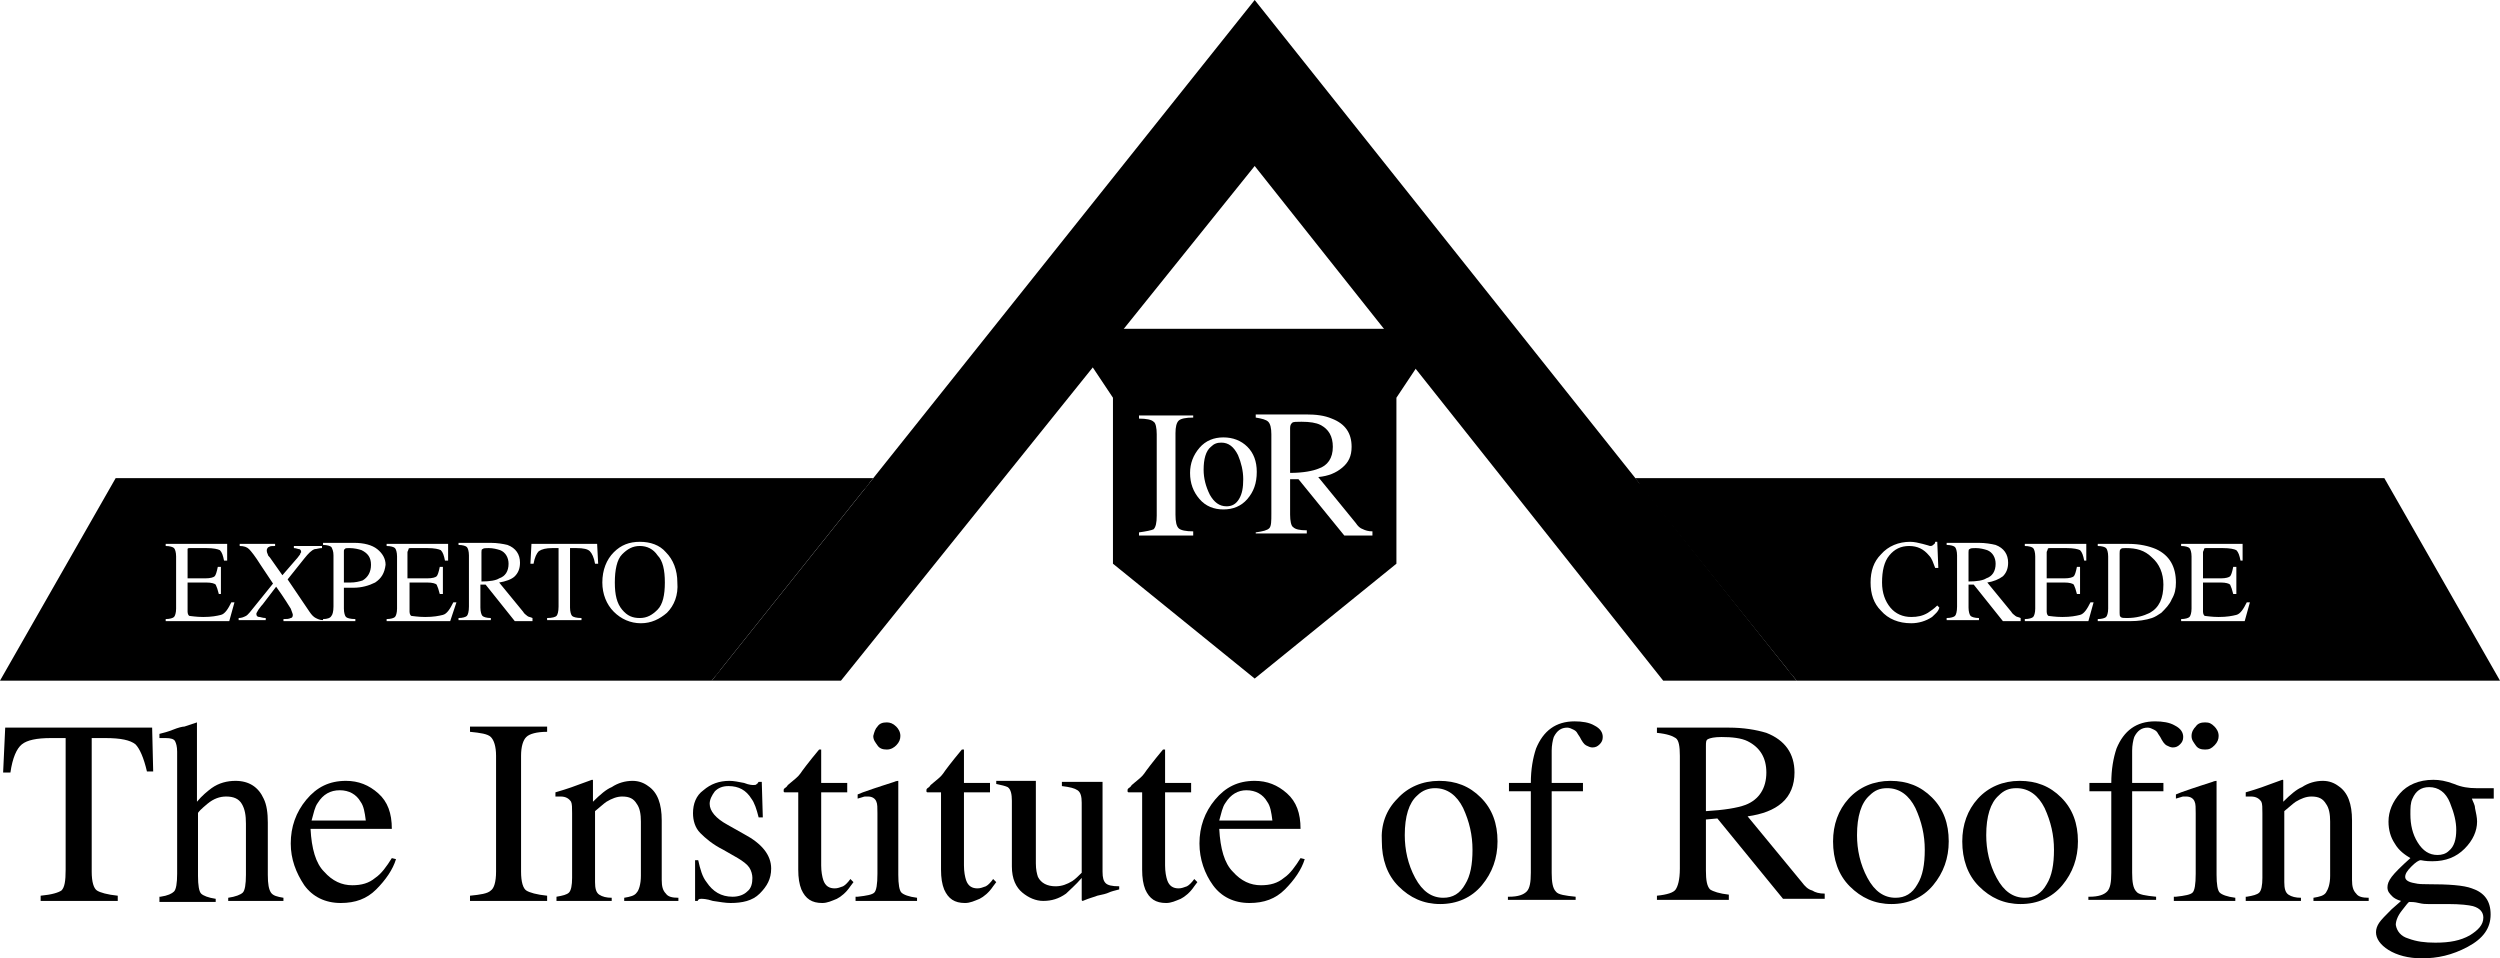 <svg width="120" height="46" viewBox="0 0 120 46" fill="none" xmlns="http://www.w3.org/2000/svg">
<path d="M0.85 9.22L5.852 0.501H41.517L41.917 -3.82301e-07H5.552L0 9.721H34.164L34.564 9.22H0.85Z" transform="translate(0 22.95)" fill="black"/>
<path d="M35.965 -3.82301e-07H-3.05303e-06L0.4 0.501H35.665L40.617 9.22H7.353L7.753 9.721H41.517L35.965 -3.82301e-07Z" transform="translate(78.483 22.95)" fill="black"/>
<path d="M0.85 0.1C0.7 0.05 0.5 0 0.25 0C0.15 0 0.05 -7.65348e-07 0.05 0.05C-7.64003e-07 0.05 0 0.1 0 0.2V1.654C0.1 1.654 0.15 1.654 0.2 1.654C0.25 1.654 0.25 1.654 0.3 1.654C0.55 1.654 0.75 1.603 0.9 1.553C1.15 1.403 1.301 1.153 1.301 0.802C1.301 0.451 1.15 0.251 0.85 0.1Z" transform="translate(16.507 26.308)" fill="black"/>
<path d="M1.2 -3.82301e-07C0.85 -3.82301e-07 0.6 0.15 0.35 0.401C0.1 0.651 0 1.153 0 1.754C0 2.355 0.1 2.756 0.35 3.057C0.6 3.357 0.85 3.458 1.2 3.458C1.551 3.458 1.801 3.307 2.051 3.057C2.301 2.806 2.401 2.355 2.401 1.754C2.401 1.153 2.301 0.702 2.051 0.451C1.851 0.15 1.551 -3.82301e-07 1.2 -3.82301e-07Z" transform="translate(29.512 26.207)" fill="black"/>
<path d="M1.301 0.752C1.301 0.451 1.15 0.2 0.9 0.1C0.75 0.05 0.55 0 0.35 0C0.2 0 0.1 -7.65348e-07 0.05 0.05C-3.83865e-07 0.05 3.81629e-07 0.15 3.81629e-07 0.2V1.603C0.4 1.603 0.7 1.553 0.85 1.453C1.15 1.353 1.301 1.102 1.301 0.752Z" transform="translate(23.11 26.308)" fill="black"/>
<path d="M5.302 -3.82301e-07L2.651 4.61L5.96295e-09 9.22H33.964L41.317 -3.82301e-07H5.302ZM10.604 6.614H7.553V6.514C7.753 6.514 7.903 6.464 7.953 6.414C8.003 6.364 8.053 6.214 8.053 6.013V3.508C8.053 3.307 8.003 3.157 7.953 3.107C7.903 3.057 7.753 3.007 7.553 3.007V2.906H10.504V3.708H10.354C10.304 3.458 10.254 3.307 10.154 3.207C10.054 3.157 9.854 3.107 9.504 3.107H8.754C8.654 3.107 8.604 3.107 8.604 3.157C8.604 3.207 8.604 3.207 8.604 3.307V4.56H9.454C9.704 4.56 9.854 4.51 9.904 4.46C9.954 4.41 10.004 4.259 10.054 4.009H10.204V5.312H10.104C10.054 5.111 10.004 4.961 9.954 4.861C9.904 4.81 9.754 4.76 9.504 4.76H8.604V6.163C8.604 6.264 8.654 6.364 8.704 6.364C8.754 6.364 9.004 6.414 9.354 6.414C9.754 6.414 10.004 6.364 10.204 6.314C10.404 6.264 10.554 6.013 10.704 5.712H10.854L10.604 6.614ZM14.856 6.614H13.206V6.514C13.356 6.514 13.456 6.514 13.556 6.464C13.606 6.464 13.656 6.414 13.656 6.314C13.656 6.264 13.606 6.163 13.556 6.013C13.456 5.863 13.255 5.512 12.855 4.961L12.205 5.813C12.105 5.913 12.055 6.013 12.005 6.063C11.955 6.163 11.905 6.214 11.905 6.264C11.905 6.364 11.955 6.414 12.055 6.414C12.105 6.414 12.205 6.464 12.355 6.464V6.564H11.055V6.464C11.205 6.464 11.305 6.414 11.405 6.364C11.505 6.314 11.655 6.113 11.855 5.863L12.705 4.81L12.105 3.909C11.855 3.508 11.655 3.257 11.555 3.157C11.455 3.057 11.305 3.007 11.105 3.007V2.906H12.805V3.007C12.655 3.007 12.555 3.007 12.505 3.057C12.455 3.057 12.405 3.157 12.405 3.207C12.405 3.257 12.405 3.307 12.455 3.407C12.455 3.458 12.505 3.508 12.555 3.558L13.155 4.41L13.806 3.658C13.906 3.558 13.956 3.458 14.006 3.407C14.006 3.357 14.056 3.307 14.056 3.307C14.056 3.207 14.006 3.157 13.956 3.157C13.906 3.157 13.806 3.107 13.706 3.107V3.007H15.056V3.107C14.906 3.107 14.806 3.157 14.706 3.157C14.556 3.207 14.406 3.357 14.206 3.608L13.406 4.61L14.456 6.163C14.556 6.314 14.656 6.414 14.756 6.464C14.856 6.514 14.956 6.564 15.106 6.564V6.614H14.856ZM17.607 4.76C17.307 4.911 16.957 5.011 16.557 5.011C16.507 5.011 16.407 5.011 16.307 5.011C16.207 5.011 16.157 5.011 16.107 5.011V6.013C16.107 6.214 16.157 6.364 16.207 6.414C16.257 6.464 16.407 6.514 16.657 6.514V6.614H15.106V6.514C15.306 6.514 15.456 6.464 15.507 6.364C15.556 6.314 15.607 6.163 15.607 5.913V3.458C15.607 3.257 15.556 3.157 15.507 3.057C15.456 3.007 15.306 2.956 15.106 2.956V2.856H16.607C17.057 2.856 17.457 2.956 17.707 3.157C17.957 3.357 18.108 3.608 18.108 3.909C18.058 4.309 17.907 4.56 17.607 4.76ZM21.209 6.614H18.158V6.514C18.358 6.514 18.508 6.464 18.558 6.414C18.608 6.364 18.658 6.214 18.658 6.013V3.508C18.658 3.307 18.608 3.157 18.558 3.107C18.508 3.057 18.358 3.007 18.158 3.007V2.906H21.109V3.708H20.959C20.909 3.458 20.859 3.307 20.759 3.207C20.659 3.157 20.459 3.107 20.108 3.107H19.358C19.258 3.107 19.208 3.107 19.208 3.157C19.208 3.207 19.158 3.257 19.158 3.307V4.56H20.108C20.358 4.56 20.509 4.51 20.559 4.46C20.609 4.41 20.659 4.259 20.709 4.009H20.859V5.312H20.709C20.659 5.111 20.609 4.961 20.559 4.861C20.509 4.81 20.358 4.76 20.108 4.76H19.258V6.163C19.258 6.264 19.308 6.364 19.358 6.364C19.408 6.364 19.658 6.414 20.008 6.414C20.409 6.414 20.659 6.364 20.859 6.314C21.059 6.264 21.209 6.013 21.359 5.712H21.509L21.209 6.614ZM25.21 6.614H24.31L22.91 4.861H22.659V5.963C22.659 6.163 22.709 6.314 22.759 6.364C22.809 6.414 22.96 6.464 23.16 6.464V6.564H21.609V6.464C21.809 6.464 21.959 6.414 22.009 6.364C22.059 6.314 22.109 6.163 22.109 5.913V3.458C22.109 3.257 22.059 3.107 22.009 3.057C21.959 3.007 21.809 2.956 21.609 2.956V2.856H23.16C23.46 2.856 23.76 2.906 23.96 2.956C24.36 3.107 24.56 3.407 24.56 3.808C24.56 4.109 24.46 4.309 24.31 4.46C24.16 4.61 23.86 4.71 23.56 4.76L24.71 6.163C24.76 6.264 24.86 6.314 24.91 6.364C24.96 6.414 25.06 6.414 25.16 6.464V6.614H25.21ZM28.162 3.858C28.112 3.558 28.012 3.357 27.912 3.257C27.812 3.157 27.611 3.107 27.261 3.107H26.961V5.963C26.961 6.163 27.011 6.314 27.061 6.364C27.111 6.414 27.261 6.464 27.512 6.464V6.564H25.861V6.464C26.111 6.464 26.261 6.414 26.311 6.364C26.361 6.314 26.411 6.163 26.411 5.913V3.107H26.111C25.811 3.107 25.611 3.157 25.461 3.257C25.361 3.357 25.261 3.558 25.21 3.858H25.06L25.11 2.906H28.262L28.312 3.858H28.162ZM31.613 6.214C31.263 6.514 30.863 6.715 30.363 6.715C29.862 6.715 29.412 6.514 29.062 6.163C28.712 5.813 28.512 5.312 28.512 4.76C28.512 4.159 28.712 3.658 29.062 3.307C29.412 2.956 29.812 2.806 30.313 2.806C30.813 2.806 31.263 2.956 31.563 3.307C31.913 3.658 32.113 4.159 32.113 4.76C32.163 5.362 31.963 5.863 31.613 6.214Z" transform="translate(0.4 23.201)" fill="black"/>
<path d="M0.3 0C0.15 0 0.1 -7.65348e-07 0.05 0.05C0 0.1 -3.05303e-06 0.15 -3.05303e-06 0.251V3.107C-3.05303e-06 3.207 0 3.257 0.05 3.307C0.1 3.357 0.2 3.357 0.35 3.357C0.8 3.357 1.15 3.257 1.451 3.107C1.901 2.856 2.101 2.405 2.101 1.754C2.101 1.203 1.901 0.752 1.551 0.451C1.2 0.1 0.8 0 0.3 0Z" transform="translate(101.742 26.308)" fill="black"/>
<path d="M1.301 0.752C1.301 0.451 1.15 0.2 0.9 0.1C0.75 0.05 0.55 0 0.35 0C0.2 0 0.1 -7.65348e-07 0.05 0.05C0 0.05 -3.05303e-06 0.15 -3.05303e-06 0.2V1.603C0.4 1.603 0.7 1.553 0.85 1.453C1.15 1.353 1.301 1.102 1.301 0.752Z" transform="translate(94.489 26.308)" fill="black"/>
<path d="M38.266 4.61L35.615 -3.82301e-07C35.615 -3.82301e-07 16.057 -3.82301e-07 -1.52652e-06 -3.82301e-07L7.403 9.22C23.86 9.22 40.917 9.22 40.917 9.22L38.266 4.61ZM14.106 6.414C13.806 6.614 13.456 6.715 13.105 6.715C12.505 6.715 12.005 6.514 11.655 6.113C11.305 5.763 11.155 5.312 11.155 4.76C11.155 4.209 11.305 3.758 11.655 3.407C12.005 3.007 12.505 2.806 13.055 2.806C13.255 2.806 13.456 2.856 13.656 2.906C13.856 2.956 14.006 3.007 14.006 3.007C14.056 3.007 14.106 3.007 14.156 2.956C14.206 2.906 14.256 2.906 14.256 2.806H14.356L14.406 4.059H14.256C14.156 3.808 14.106 3.608 13.956 3.458C13.706 3.157 13.406 3.007 13.005 3.007C12.605 3.007 12.305 3.157 12.055 3.458C11.805 3.758 11.705 4.209 11.705 4.76C11.705 5.261 11.855 5.662 12.105 5.963C12.355 6.264 12.705 6.414 13.105 6.414C13.406 6.414 13.656 6.364 13.906 6.214C14.056 6.113 14.206 6.013 14.356 5.863L14.456 5.963C14.406 6.163 14.256 6.264 14.106 6.414ZM18.408 6.614H17.507L16.107 4.861H15.857V5.963C15.857 6.163 15.907 6.314 15.957 6.364C16.007 6.414 16.157 6.464 16.357 6.464V6.564H14.806V6.464C15.006 6.464 15.156 6.414 15.206 6.364C15.256 6.314 15.306 6.163 15.306 5.913V3.458C15.306 3.257 15.256 3.107 15.206 3.057C15.156 3.007 15.006 2.956 14.806 2.956V2.856H16.357C16.657 2.856 16.957 2.906 17.157 2.956C17.557 3.107 17.757 3.407 17.757 3.808C17.757 4.109 17.657 4.309 17.507 4.46C17.307 4.61 17.057 4.71 16.757 4.76L17.907 6.163C17.957 6.264 18.058 6.314 18.108 6.364C18.158 6.414 18.258 6.414 18.358 6.464V6.614H18.408ZM21.609 6.614H18.558V6.514C18.758 6.514 18.908 6.464 18.958 6.414C19.008 6.364 19.058 6.214 19.058 6.013V3.508C19.058 3.307 19.008 3.157 18.958 3.107C18.908 3.057 18.758 3.007 18.558 3.007V2.906H21.509V3.708H21.409C21.359 3.458 21.309 3.307 21.209 3.207C21.109 3.157 20.909 3.107 20.559 3.107H19.808C19.708 3.107 19.658 3.107 19.658 3.157C19.658 3.207 19.608 3.257 19.608 3.307V4.56H20.459C20.709 4.56 20.859 4.51 20.909 4.46C20.959 4.41 21.009 4.259 21.059 4.009H21.209V5.312H21.059C21.009 5.111 20.959 4.961 20.909 4.861C20.859 4.81 20.709 4.76 20.459 4.76H19.608V6.163C19.608 6.264 19.658 6.364 19.708 6.364C19.758 6.364 20.008 6.414 20.358 6.414C20.759 6.414 21.009 6.364 21.209 6.314C21.409 6.264 21.559 6.013 21.709 5.712H21.859L21.609 6.614ZM25.611 5.562C25.511 5.813 25.311 6.013 25.11 6.214C24.96 6.314 24.81 6.414 24.66 6.464C24.36 6.564 24.01 6.614 23.61 6.614H22.059V6.514C22.259 6.514 22.409 6.464 22.459 6.414C22.509 6.364 22.559 6.214 22.559 6.013V3.508C22.559 3.307 22.509 3.157 22.459 3.107C22.409 3.057 22.259 3.007 22.059 3.007V2.906H23.56C24.06 2.906 24.51 3.007 24.86 3.157C25.511 3.458 25.811 4.009 25.811 4.76C25.811 5.061 25.761 5.312 25.611 5.562ZM29.112 6.614H26.061V6.514C26.261 6.514 26.411 6.464 26.461 6.414C26.511 6.364 26.561 6.214 26.561 6.013V3.508C26.561 3.307 26.511 3.157 26.461 3.107C26.411 3.057 26.261 3.007 26.061 3.007V2.906H29.012V3.708H28.912C28.862 3.458 28.812 3.307 28.712 3.207C28.612 3.157 28.412 3.107 28.062 3.107H27.311C27.211 3.107 27.161 3.107 27.161 3.157C27.161 3.207 27.111 3.257 27.111 3.307V4.56H27.962C28.212 4.56 28.362 4.51 28.412 4.46C28.462 4.41 28.512 4.259 28.562 4.009H28.712V5.312H28.562C28.512 5.111 28.462 4.961 28.412 4.861C28.362 4.81 28.212 4.76 27.962 4.76H27.111V6.163C27.111 6.264 27.161 6.364 27.211 6.364C27.261 6.364 27.512 6.414 27.862 6.414C28.262 6.414 28.512 6.364 28.712 6.314C28.912 6.264 29.062 6.013 29.212 5.712H29.362L29.112 6.614Z" transform="translate(78.633 23.201)" fill="black"/>
<path d="M0.1 -1.5292e-06H7.153L7.203 2.105H6.903C6.753 1.453 6.553 1.002 6.353 0.802C6.103 0.601 5.652 0.501 4.902 0.501H4.252V6.915C4.252 7.416 4.352 7.717 4.502 7.817C4.652 7.917 5.002 8.017 5.502 8.068V8.318H1.801V8.068C2.351 8.017 2.651 7.917 2.801 7.817C2.951 7.667 3.001 7.366 3.001 6.815V0.501H2.301C1.601 0.501 1.15 0.601 0.9 0.802C0.65 1.002 0.45 1.453 0.35 2.155H5.96295e-09L0.1 -1.5292e-06Z" transform="translate(0.15 34.926)" fill="black"/>
<path d="M0.05 8.368C0.4 8.318 0.6 8.218 0.7 8.118C0.8 8.017 0.85 7.717 0.85 7.266V1.403C0.85 1.153 0.8 1.002 0.75 0.902C0.7 0.802 0.55 0.752 0.3 0.752C0.25 0.752 0.2 0.752 0.15 0.752C0.1 0.752 0.05 0.752 9.54072e-08 0.752V0.551C0.2 0.501 0.4 0.451 0.65 0.351C0.9 0.251 1.1 0.2 1.2 0.2L1.801 -1.5292e-06V0.05V3.808C2.051 3.508 2.301 3.307 2.501 3.157C2.851 2.906 3.251 2.806 3.652 2.806C4.302 2.806 4.752 3.107 5.002 3.658C5.152 3.959 5.202 4.359 5.202 4.81V7.316C5.202 7.767 5.252 8.017 5.352 8.168C5.452 8.318 5.652 8.368 5.952 8.418V8.569H3.301V8.418C3.652 8.368 3.902 8.268 4.002 8.168C4.102 8.068 4.152 7.767 4.152 7.316V4.861C4.152 4.46 4.102 4.159 3.952 3.909C3.802 3.658 3.551 3.558 3.201 3.558C2.901 3.558 2.601 3.658 2.301 3.909C2.001 4.159 1.851 4.309 1.851 4.359V7.366C1.851 7.817 1.901 8.118 2.001 8.218C2.101 8.318 2.351 8.418 2.701 8.468V8.619H9.54072e-08V8.368H0.05Z" transform="translate(7.653 34.675)" fill="black"/>
<path d="M4.202 0.601C4.652 1.002 4.852 1.553 4.852 2.305H0.95C1 3.257 1.2 3.959 1.601 4.359C2.001 4.81 2.451 5.011 2.951 5.011C3.401 5.011 3.752 4.911 4.052 4.66C4.352 4.46 4.602 4.109 4.852 3.708L5.052 3.758C4.902 4.259 4.552 4.76 4.102 5.211C3.652 5.662 3.101 5.863 2.401 5.863C1.651 5.863 1.05 5.562 0.65 5.011C0.25 4.41 -1.90814e-07 3.758 -1.90814e-07 3.007C-1.90814e-07 2.205 0.25 1.503 0.75 0.902C1.251 0.301 1.851 1.5292e-06 2.651 1.5292e-06C3.251 1.5292e-06 3.752 0.2 4.202 0.601ZM1.301 1.052C1.15 1.253 1.1 1.553 1 1.904H3.602C3.551 1.503 3.501 1.203 3.351 1.002C3.151 0.651 2.801 0.451 2.351 0.451C1.901 0.451 1.551 0.651 1.301 1.052Z" transform="translate(13.956 37.481)" fill="black"/>
<path d="M-7.63258e-07 8.118C0.5 8.068 0.85 8.017 1 7.867C1.15 7.767 1.251 7.466 1.251 6.965V1.403C1.251 0.952 1.15 0.651 1 0.501C0.85 0.351 0.5 0.301 -7.63258e-07 0.251V-7.64602e-07H3.702V0.251C3.201 0.251 2.851 0.351 2.701 0.501C2.551 0.651 2.451 0.952 2.451 1.403V6.965C2.451 7.466 2.551 7.767 2.701 7.867C2.851 7.967 3.201 8.068 3.702 8.118V8.368H-7.63258e-07V8.118Z" transform="translate(22.56 34.876)" fill="black"/>
<path d="M0.05 5.612C0.35 5.562 0.55 5.512 0.65 5.412C0.75 5.312 0.8 5.061 0.8 4.71V1.603C0.8 1.353 0.8 1.153 0.75 1.052C0.65 0.902 0.5 0.802 0.25 0.802C0.2 0.802 0.2 0.802 0.15 0.802C0.1 0.802 0.05 0.802 -3.81629e-07 0.802V0.601C0.15 0.551 0.55 0.451 1.2 0.2L1.751 -1.5292e-06C1.801 -1.5292e-06 1.801 1.52696e-06 1.801 0.05C1.801 0.05 1.801 0.1 1.801 0.15V1.052C2.151 0.702 2.451 0.451 2.701 0.351C3.001 0.15 3.351 0.05 3.702 0.05C4.002 0.05 4.252 0.15 4.452 0.301C4.902 0.601 5.102 1.153 5.102 1.954V4.81C5.102 5.111 5.152 5.312 5.302 5.462C5.402 5.612 5.602 5.662 5.902 5.662V5.813H3.301V5.662C3.602 5.612 3.802 5.562 3.902 5.412C4.002 5.312 4.102 5.011 4.102 4.61V2.004C4.102 1.654 4.052 1.353 3.902 1.153C3.752 0.902 3.551 0.802 3.201 0.802C2.951 0.802 2.701 0.902 2.451 1.052C2.301 1.153 2.151 1.303 1.901 1.503V4.911C1.901 5.211 1.951 5.412 2.101 5.512C2.251 5.612 2.451 5.662 2.701 5.662V5.813H0.05V5.612Z" transform="translate(26.661 37.431)" fill="black"/>
<path d="M0.05 3.808H0.25C0.35 4.259 0.45 4.61 0.65 4.861C0.95 5.312 1.351 5.562 1.901 5.562C2.201 5.562 2.451 5.462 2.601 5.312C2.801 5.161 2.851 4.911 2.851 4.66C2.851 4.51 2.801 4.309 2.701 4.159C2.601 4.009 2.401 3.858 2.151 3.708L1.451 3.307C0.95 3.057 0.6 2.756 0.35 2.505C0.1 2.255 0 1.904 0 1.553C0 1.102 0.15 0.702 0.5 0.451C0.85 0.15 1.251 1.5292e-06 1.751 1.5292e-06C1.951 1.5292e-06 2.201 0.05 2.451 0.1C2.701 0.2 2.851 0.2 2.901 0.2C2.951 0.2 3.051 0.2 3.051 0.15C3.101 0.15 3.101 0.1 3.151 0.05H3.301L3.351 1.754H3.151C3.051 1.353 2.951 1.052 2.801 0.852C2.551 0.451 2.201 0.251 1.701 0.251C1.401 0.251 1.2 0.351 1.05 0.501C0.9 0.702 0.8 0.902 0.8 1.102C0.8 1.453 1.1 1.804 1.651 2.105L2.451 2.556C3.301 3.007 3.752 3.558 3.752 4.209C3.752 4.71 3.551 5.061 3.201 5.412C2.851 5.763 2.351 5.863 1.801 5.863C1.551 5.863 1.301 5.813 0.95 5.763C0.65 5.662 0.45 5.662 0.4 5.662C0.35 5.662 0.3 5.662 0.25 5.712C0.2 5.763 0.25 5.763 0.25 5.763H0.1V3.808H0.05Z" transform="translate(33.264 37.481)" fill="black"/>
<path d="M3.051 1.603V2.054H1.801V5.562C1.801 5.863 1.851 6.113 1.901 6.264C2.001 6.564 2.201 6.664 2.451 6.664C2.601 6.664 2.701 6.614 2.851 6.564C2.951 6.514 3.101 6.364 3.201 6.214L3.351 6.364L3.201 6.564C3.001 6.865 2.751 7.065 2.551 7.166C2.301 7.266 2.101 7.366 1.851 7.366C1.351 7.366 1.05 7.166 0.85 6.715C0.75 6.464 0.7 6.163 0.7 5.763V2.054H0.05C0.05 2.054 -1.52652e-06 2.054 -1.52652e-06 2.004V1.954C-1.52652e-06 1.904 1.52428e-06 1.904 0.05 1.854C0.05 1.854 0.15 1.804 0.2 1.704C0.5 1.453 0.7 1.303 0.8 1.153C0.9 1.002 1.2 0.601 1.701 1.5292e-06C1.751 1.5292e-06 1.801 1.5292e-06 1.801 1.5292e-06C1.801 1.5292e-06 1.801 0.05 1.801 0.1V1.603H3.051Z" transform="translate(37.616 35.978)" fill="black"/>
<path d="M0.1 8.368C0.55 8.318 0.8 8.268 0.9 8.168C1 8.068 1.05 7.767 1.05 7.266V4.359C1.05 4.109 1.05 3.909 1 3.808C0.95 3.658 0.8 3.558 0.6 3.558C0.55 3.558 0.5 3.558 0.45 3.558C0.4 3.558 0.3 3.608 0.1 3.658V3.458L0.35 3.357C1.05 3.107 1.551 2.956 1.851 2.856C1.951 2.806 2.051 2.806 2.051 2.806C2.051 2.856 2.051 2.856 2.051 2.906V7.316C2.051 7.767 2.101 8.068 2.201 8.168C2.301 8.268 2.551 8.368 2.951 8.418V8.569H-7.63258e-07V8.368H0.1ZM1.05 0.2C1.15 0.05 1.301 -1.5292e-06 1.501 -1.5292e-06C1.651 -1.5292e-06 1.801 0.05 1.951 0.2C2.051 0.301 2.151 0.451 2.151 0.651C2.151 0.802 2.101 0.952 1.951 1.102C1.851 1.203 1.701 1.303 1.501 1.303C1.301 1.303 1.15 1.253 1.05 1.102C0.95 0.952 0.85 0.852 0.85 0.651C0.9 0.451 0.95 0.301 1.05 0.2Z" transform="translate(41.067 34.675)" fill="black"/>
<path d="M3.051 1.603V2.054H1.801V5.562C1.801 5.863 1.851 6.113 1.901 6.264C2.001 6.564 2.201 6.664 2.451 6.664C2.601 6.664 2.701 6.614 2.851 6.564C2.951 6.514 3.101 6.364 3.201 6.214L3.351 6.364L3.201 6.564C3.001 6.865 2.751 7.065 2.551 7.166C2.301 7.266 2.101 7.366 1.851 7.366C1.351 7.366 1.05 7.166 0.85 6.715C0.75 6.464 0.7 6.163 0.7 5.763V2.054H0.05C0.05 2.054 7.63258e-07 2.054 7.63258e-07 2.004V1.954C7.63258e-07 1.904 0 1.904 0.05 1.854C0.05 1.854 0.15 1.804 0.2 1.704C0.5 1.453 0.7 1.303 0.8 1.153C0.9 1.002 1.2 0.601 1.701 1.5292e-06C1.751 1.5292e-06 1.801 1.5292e-06 1.801 1.5292e-06C1.801 1.5292e-06 1.801 0.05 1.801 0.1V1.603H3.051Z" transform="translate(44.469 35.978)" fill="black"/>
<path d="M1.901 0.05V3.959C1.901 4.259 1.951 4.46 2.001 4.61C2.151 4.911 2.451 5.061 2.851 5.061C3.151 5.061 3.401 4.961 3.652 4.81C3.802 4.71 3.952 4.56 4.102 4.41V1.052C4.102 0.752 4.052 0.551 3.902 0.451C3.752 0.351 3.551 0.301 3.151 0.251V0.05H5.102V4.359C5.102 4.66 5.152 4.81 5.252 4.911C5.352 5.011 5.552 5.061 5.902 5.061V5.211C5.702 5.261 5.502 5.312 5.402 5.362C5.302 5.412 5.102 5.462 4.852 5.512C4.752 5.562 4.502 5.612 4.152 5.763C4.152 5.763 4.102 5.763 4.102 5.712V5.662V4.66C3.802 5.011 3.551 5.211 3.351 5.412C3.001 5.662 2.651 5.763 2.251 5.763C1.901 5.763 1.551 5.612 1.251 5.362C0.95 5.111 0.75 4.71 0.75 4.109V0.952C0.75 0.651 0.7 0.401 0.55 0.301C0.45 0.251 0.25 0.2 -7.63258e-07 0.15V1.5292e-06H1.901V0.05Z" transform="translate(47.82 37.481)" fill="black"/>
<path d="M3.051 1.603V2.054H1.801V5.562C1.801 5.863 1.851 6.113 1.901 6.264C2.001 6.564 2.201 6.664 2.451 6.664C2.601 6.664 2.701 6.614 2.851 6.564C2.951 6.514 3.101 6.364 3.201 6.214L3.351 6.364L3.201 6.564C3.001 6.865 2.751 7.065 2.551 7.166C2.301 7.266 2.101 7.366 1.851 7.366C1.351 7.366 1.05 7.166 0.85 6.715C0.75 6.464 0.7 6.163 0.7 5.763V2.054H0.05C0.05 2.054 -1.52652e-06 2.054 -1.52652e-06 2.004V1.954C-1.52652e-06 1.904 1.52428e-06 1.904 0.05 1.854C0.05 1.854 0.15 1.804 0.2 1.704C0.5 1.453 0.7 1.303 0.8 1.153C0.9 1.002 1.2 0.601 1.701 1.5292e-06C1.751 1.5292e-06 1.801 1.5292e-06 1.801 1.5292e-06C1.801 1.5292e-06 1.801 0.05 1.801 0.1V1.603H3.051Z" transform="translate(54.123 35.978)" fill="black"/>
<path d="M4.202 0.601C4.652 1.002 4.852 1.553 4.852 2.305H0.95C1 3.257 1.2 3.959 1.601 4.359C2.001 4.81 2.451 5.011 2.951 5.011C3.401 5.011 3.752 4.911 4.052 4.66C4.352 4.46 4.602 4.109 4.852 3.708L5.052 3.758C4.902 4.259 4.552 4.76 4.102 5.211C3.652 5.662 3.101 5.863 2.401 5.863C1.651 5.863 1.05 5.562 0.65 5.011C0.25 4.46 -7.63258e-07 3.758 -7.63258e-07 3.007C-7.63258e-07 2.205 0.25 1.503 0.75 0.902C1.251 0.301 1.851 1.5292e-06 2.651 1.5292e-06C3.251 1.5292e-06 3.752 0.2 4.202 0.601ZM1.251 1.052C1.1 1.253 1.05 1.553 0.95 1.904H3.501C3.451 1.503 3.401 1.203 3.251 1.002C3.051 0.651 2.701 0.451 2.251 0.451C1.851 0.451 1.501 0.651 1.251 1.052Z" transform="translate(57.574 37.481)" fill="black"/>
<path d="M0.757 0.852C1.257 0.301 1.957 1.5292e-06 2.757 1.5292e-06C3.558 1.5292e-06 4.208 0.251 4.758 0.802C5.308 1.353 5.559 2.054 5.559 2.906C5.559 3.708 5.308 4.41 4.808 5.011C4.308 5.612 3.608 5.913 2.807 5.913C2.007 5.913 1.357 5.612 0.807 5.061C0.256 4.51 0.006 3.758 0.006 2.906C-0.044 2.105 0.206 1.403 0.757 0.852ZM1.707 0.702C1.307 1.052 1.107 1.704 1.107 2.606C1.107 3.307 1.257 4.009 1.607 4.66C1.957 5.312 2.407 5.612 2.957 5.612C3.408 5.612 3.758 5.412 4.008 4.961C4.258 4.56 4.358 4.009 4.358 3.307C4.358 2.606 4.208 1.954 3.908 1.303C3.608 0.702 3.158 0.351 2.557 0.351C2.257 0.351 1.957 0.451 1.707 0.702Z" transform="translate(66.322 37.481)" fill="black"/>
<path d="M0.05 8.418C0.5 8.418 0.75 8.318 0.9 8.168C1.05 8.017 1.1 7.717 1.1 7.266V3.357H0.05V2.956H1.1C1.1 2.305 1.2 1.754 1.351 1.303C1.701 0.451 2.301 -7.64602e-07 3.201 -7.64602e-07C3.551 -7.64602e-07 3.902 0.05 4.152 0.2C4.452 0.351 4.552 0.551 4.552 0.752C4.552 0.902 4.502 1.002 4.402 1.102C4.302 1.203 4.202 1.253 4.052 1.253C3.952 1.253 3.852 1.203 3.752 1.153C3.652 1.102 3.551 0.952 3.451 0.752L3.351 0.601C3.301 0.501 3.251 0.451 3.151 0.401C3.051 0.351 2.951 0.301 2.851 0.301C2.551 0.301 2.351 0.451 2.201 0.752C2.151 0.902 2.101 1.153 2.101 1.403V2.956H3.602V3.357H2.101V7.266C2.101 7.717 2.151 8.017 2.301 8.168C2.401 8.318 2.751 8.368 3.251 8.418V8.569H-1.52652e-06V8.418H0.05Z" transform="translate(72.38 34.625)" fill="black"/>
<path d="M0 8.068C0.5 8.017 0.8 7.917 0.9 7.767C1 7.617 1.1 7.316 1.1 6.765V1.353C1.1 0.902 1.05 0.601 0.9 0.501C0.75 0.401 0.5 0.301 0 0.251V-1.5292e-06H3.451C4.152 -1.5292e-06 4.752 0.1 5.252 0.251C6.153 0.601 6.603 1.253 6.603 2.155C6.603 2.756 6.403 3.257 6.003 3.608C5.602 3.959 5.052 4.159 4.352 4.259L6.953 7.416C7.103 7.617 7.253 7.767 7.453 7.817C7.603 7.917 7.803 7.967 8.053 7.967V8.218H6.053L2.901 4.359L2.351 4.41V6.865C2.351 7.316 2.401 7.617 2.551 7.767C2.701 7.867 3.001 7.967 3.451 8.017V8.268H0V8.068ZM4.252 3.708C4.902 3.458 5.252 2.906 5.252 2.155C5.252 1.453 4.952 0.952 4.352 0.651C4.052 0.501 3.602 0.451 3.101 0.451C2.751 0.451 2.551 0.501 2.451 0.551C2.351 0.601 2.351 0.702 2.351 0.902V4.009C3.201 3.959 3.852 3.858 4.252 3.708Z" transform="translate(79.533 34.926)" fill="black"/>
<path d="M0.75 0.852C1.251 0.301 1.951 1.5292e-06 2.751 1.5292e-06C3.551 1.5292e-06 4.202 0.251 4.752 0.802C5.302 1.353 5.552 2.054 5.552 2.906C5.552 3.708 5.302 4.41 4.802 5.011C4.302 5.612 3.602 5.913 2.801 5.913C2.001 5.913 1.351 5.612 0.8 5.061C0.25 4.51 -3.05303e-06 3.758 -3.05303e-06 2.906C-3.05303e-06 2.105 0.25 1.403 0.75 0.852ZM1.751 0.702C1.351 1.052 1.15 1.704 1.15 2.606C1.15 3.307 1.301 4.009 1.651 4.66C2.001 5.312 2.451 5.612 3.001 5.612C3.451 5.612 3.802 5.412 4.052 4.961C4.302 4.56 4.402 4.009 4.402 3.307C4.402 2.606 4.252 1.954 3.952 1.303C3.652 0.702 3.201 0.351 2.601 0.351C2.251 0.351 2.001 0.451 1.751 0.702Z" transform="translate(87.987 37.481)" fill="black"/>
<path d="M0.75 0.852C1.251 0.301 1.951 1.5292e-06 2.751 1.5292e-06C3.551 1.5292e-06 4.202 0.251 4.752 0.802C5.302 1.353 5.552 2.054 5.552 2.906C5.552 3.708 5.302 4.41 4.802 5.011C4.302 5.612 3.602 5.913 2.801 5.913C2.001 5.913 1.351 5.612 0.8 5.061C0.25 4.51 1.52652e-06 3.758 1.52652e-06 2.906C1.52652e-06 2.105 0.25 1.403 0.75 0.852ZM1.751 0.702C1.351 1.052 1.15 1.704 1.15 2.606C1.15 3.307 1.301 4.009 1.651 4.66C2.001 5.312 2.451 5.612 3.001 5.612C3.451 5.612 3.802 5.412 4.052 4.961C4.302 4.56 4.402 4.009 4.402 3.307C4.402 2.606 4.252 1.954 3.952 1.303C3.652 0.702 3.201 0.351 2.601 0.351C2.251 0.351 2.001 0.451 1.751 0.702Z" transform="translate(94.189 37.481)" fill="black"/>
<path d="M0.05 8.418C0.5 8.418 0.75 8.318 0.9 8.168C1.05 8.017 1.1 7.717 1.1 7.266V3.357H0.05V2.956H1.1C1.1 2.305 1.2 1.754 1.351 1.303C1.701 0.451 2.301 -7.64602e-07 3.201 -7.64602e-07C3.551 -7.64602e-07 3.902 0.05 4.152 0.2C4.452 0.351 4.552 0.551 4.552 0.752C4.552 0.902 4.502 1.002 4.402 1.102C4.302 1.203 4.202 1.253 4.052 1.253C3.952 1.253 3.852 1.203 3.752 1.153C3.652 1.102 3.551 0.952 3.451 0.752L3.351 0.601C3.301 0.501 3.251 0.451 3.151 0.401C3.051 0.351 2.951 0.301 2.851 0.301C2.551 0.301 2.351 0.451 2.201 0.752C2.151 0.902 2.101 1.153 2.101 1.403V2.956H3.602V3.357H2.101V7.266C2.101 7.717 2.151 8.017 2.301 8.168C2.401 8.318 2.751 8.368 3.251 8.418V8.569H-3.05303e-06V8.418H0.05Z" transform="translate(100.242 34.625)" fill="black"/>
<path d="M0.1 8.368C0.55 8.318 0.8 8.268 0.9 8.168C1 8.068 1.05 7.767 1.05 7.266V4.359C1.05 4.109 1.05 3.909 1 3.808C0.95 3.658 0.8 3.558 0.6 3.558C0.55 3.558 0.5 3.558 0.45 3.558C0.4 3.558 0.3 3.608 0.1 3.658V3.458L0.35 3.357C1.05 3.107 1.551 2.956 1.851 2.856C1.951 2.806 2.051 2.806 2.051 2.806C2.051 2.856 2.051 2.856 2.051 2.906V7.316C2.051 7.767 2.101 8.068 2.201 8.168C2.301 8.268 2.551 8.368 2.951 8.418V8.569H3.05303e-06V8.368H0.1ZM1.05 0.2C1.15 0.05 1.301 -1.5292e-06 1.501 -1.5292e-06C1.701 -1.5292e-06 1.801 0.05 1.951 0.2C2.051 0.301 2.151 0.451 2.151 0.651C2.151 0.802 2.101 0.952 1.951 1.102C1.801 1.253 1.701 1.303 1.501 1.303C1.301 1.303 1.15 1.253 1.05 1.102C0.95 0.952 0.85 0.852 0.85 0.651C0.85 0.451 0.95 0.301 1.05 0.2Z" transform="translate(104.344 34.675)" fill="black"/>
<path d="M0.05 5.612C0.35 5.562 0.55 5.512 0.65 5.412C0.75 5.312 0.8 5.061 0.8 4.71V1.603C0.8 1.353 0.8 1.153 0.75 1.052C0.65 0.902 0.5 0.802 0.25 0.802C0.2 0.802 0.2 0.802 0.15 0.802C0.1 0.802 0.05 0.802 0 0.802V0.601C0.15 0.551 0.55 0.451 1.2 0.2L1.751 -1.5292e-06C1.801 -1.5292e-06 1.801 1.52696e-06 1.801 0.05C1.801 0.05 1.801 0.1 1.801 0.15V1.052C2.151 0.702 2.451 0.451 2.701 0.351C3.001 0.15 3.351 0.05 3.702 0.05C4.002 0.05 4.252 0.15 4.452 0.301C4.902 0.601 5.102 1.153 5.102 1.954V4.81C5.102 5.111 5.152 5.312 5.302 5.462C5.402 5.612 5.602 5.662 5.902 5.662V5.813H3.251V5.662C3.551 5.612 3.752 5.562 3.852 5.412C3.952 5.261 4.052 5.011 4.052 4.61V2.004C4.052 1.654 4.002 1.353 3.852 1.153C3.702 0.902 3.501 0.802 3.151 0.802C2.901 0.802 2.651 0.902 2.401 1.052C2.251 1.153 2.101 1.303 1.851 1.503V4.911C1.851 5.211 1.901 5.412 2.051 5.512C2.201 5.612 2.401 5.662 2.651 5.662V5.813H0V5.612H0.05Z" transform="translate(107.795 37.431)" fill="black"/>
<path d="M0.9 3.057C0.7 2.756 0.6 2.405 0.6 2.004C0.6 1.503 0.8 1.052 1.15 0.651C1.501 0.251 2.051 -1.5292e-06 2.751 -1.5292e-06C3.051 -1.5292e-06 3.351 0.05 3.752 0.2C4.102 0.351 4.452 0.401 4.802 0.401C4.902 0.401 5.002 0.401 5.202 0.401C5.352 0.401 5.502 0.401 5.602 0.401H5.652V0.902H4.602C4.652 1.052 4.752 1.203 4.752 1.353C4.802 1.603 4.852 1.804 4.852 2.004C4.852 2.455 4.652 2.906 4.252 3.307C3.852 3.708 3.351 3.909 2.701 3.909C2.601 3.909 2.401 3.909 2.151 3.858C2.051 3.858 1.901 3.959 1.701 4.159C1.501 4.359 1.401 4.51 1.401 4.66C1.401 4.81 1.551 4.911 1.851 4.961C2.051 5.011 2.251 5.011 2.451 5.011C3.501 5.011 4.202 5.061 4.602 5.211C5.202 5.412 5.502 5.813 5.502 6.464C5.502 7.115 5.152 7.617 4.402 8.017C3.652 8.418 2.951 8.569 2.201 8.569C1.551 8.569 1 8.418 0.6 8.168C0.2 7.917 0 7.617 0 7.316C0 7.166 0.05 7.015 0.15 6.865C0.25 6.715 0.45 6.514 0.75 6.214L1.15 5.863L1.2 5.813C1 5.763 0.85 5.662 0.8 5.612C0.65 5.462 0.55 5.362 0.55 5.161C0.55 5.011 0.6 4.861 0.75 4.66C0.9 4.46 1.2 4.159 1.651 3.758C1.401 3.608 1.1 3.407 0.9 3.057ZM1.551 7.617C1.951 7.767 2.351 7.817 2.851 7.817C3.551 7.817 4.052 7.717 4.502 7.466C4.902 7.216 5.152 6.965 5.152 6.614C5.152 6.364 5.002 6.163 4.652 6.063C4.452 6.013 4.052 5.963 3.451 5.963C3.301 5.963 3.151 5.963 2.951 5.963C2.801 5.963 2.651 5.963 2.501 5.963C2.401 5.963 2.251 5.963 2.051 5.913C1.851 5.863 1.701 5.863 1.601 5.863C1.551 5.863 1.451 6.013 1.251 6.264C1.05 6.514 0.95 6.765 0.95 6.965C1 7.266 1.2 7.516 1.551 7.617ZM3.501 3.407C3.752 3.207 3.852 2.856 3.852 2.405C3.852 2.004 3.752 1.603 3.551 1.102C3.351 0.601 3.001 0.351 2.551 0.351C2.151 0.351 1.901 0.551 1.751 0.902C1.651 1.102 1.651 1.353 1.651 1.654C1.651 2.155 1.751 2.606 2.001 3.007C2.251 3.407 2.551 3.608 2.951 3.608C3.151 3.608 3.351 3.558 3.501 3.407Z" transform="translate(114.048 37.431)" fill="black"/>
<path d="M0.85 7.64602e-07C0.65 7.64602e-07 0.5 0.05 0.35 0.2C0.1 0.401 0 0.802 0 1.303C0 1.704 0.1 2.105 0.3 2.505C0.5 2.856 0.75 3.057 1.1 3.057C1.351 3.057 1.551 2.956 1.701 2.706C1.851 2.455 1.901 2.155 1.901 1.754C1.901 1.353 1.801 0.952 1.651 0.601C1.451 0.2 1.2 7.64602e-07 0.85 7.64602e-07Z" transform="translate(57.774 21.246)" fill="black"/>
<path d="M2.051 1.203C2.051 0.702 1.851 0.351 1.451 0.15C1.251 0.05 0.95 7.64602e-07 0.55 7.64602e-07C0.3 7.64602e-07 0.15 0 0.1 0.05C0.05 0.1 1.52652e-06 0.15 1.52652e-06 0.301V2.455C0.65 2.455 1.1 2.355 1.351 2.255C1.801 2.105 2.051 1.754 2.051 1.203Z" transform="translate(61.925 20.244)" fill="black"/>
<path d="M9.004 0H7.63258e-07L1.1 1.654L2.201 3.307V7.266V11.274L5.602 14.03L9.004 16.787L12.405 14.03L15.807 11.274V7.266V3.307L16.907 1.654L18.008 0H9.004ZM6.053 9.922H3.451V9.771C3.802 9.721 4.052 9.671 4.152 9.621C4.252 9.521 4.302 9.32 4.302 8.97V5.061C4.302 4.76 4.252 4.51 4.152 4.46C4.052 4.359 3.802 4.309 3.451 4.309V4.159H6.053V4.259C5.702 4.259 5.452 4.309 5.352 4.41C5.252 4.51 5.202 4.71 5.202 5.011V8.919C5.202 9.27 5.252 9.471 5.352 9.571C5.452 9.671 5.702 9.721 6.053 9.721V9.922ZM8.654 8.168C8.353 8.519 7.953 8.669 7.503 8.669C7.053 8.669 6.653 8.519 6.353 8.168C6.053 7.817 5.902 7.416 5.902 6.915C5.902 6.464 6.053 6.063 6.353 5.712C6.653 5.362 7.053 5.211 7.503 5.211C7.953 5.211 8.353 5.362 8.654 5.662C8.954 5.963 9.104 6.364 9.104 6.865C9.104 7.416 8.954 7.817 8.654 8.168ZM14.706 9.922H13.306L11.105 7.216H10.704V8.919C10.704 9.22 10.755 9.471 10.854 9.521C10.955 9.621 11.155 9.671 11.505 9.671V9.821H9.054V9.771C9.404 9.721 9.604 9.671 9.704 9.571C9.804 9.471 9.804 9.22 9.804 8.869V5.061C9.804 4.76 9.754 4.56 9.654 4.46C9.554 4.359 9.354 4.309 9.054 4.259V4.109H11.455C11.955 4.109 12.355 4.159 12.705 4.309C13.356 4.56 13.656 5.011 13.656 5.662C13.656 6.113 13.506 6.414 13.206 6.664C12.905 6.915 12.555 7.065 12.055 7.115L13.856 9.32C13.956 9.471 14.056 9.571 14.206 9.621C14.306 9.671 14.456 9.721 14.656 9.721V9.922H14.706Z" transform="translate(51.221 15.784)" fill="black"/>
<path d="M26.061 0L1.52652e-06 32.671H6.203L26.061 7.967L45.669 32.671H52.072L26.061 0Z" transform="translate(34.164)" fill="black"/>
</svg>
